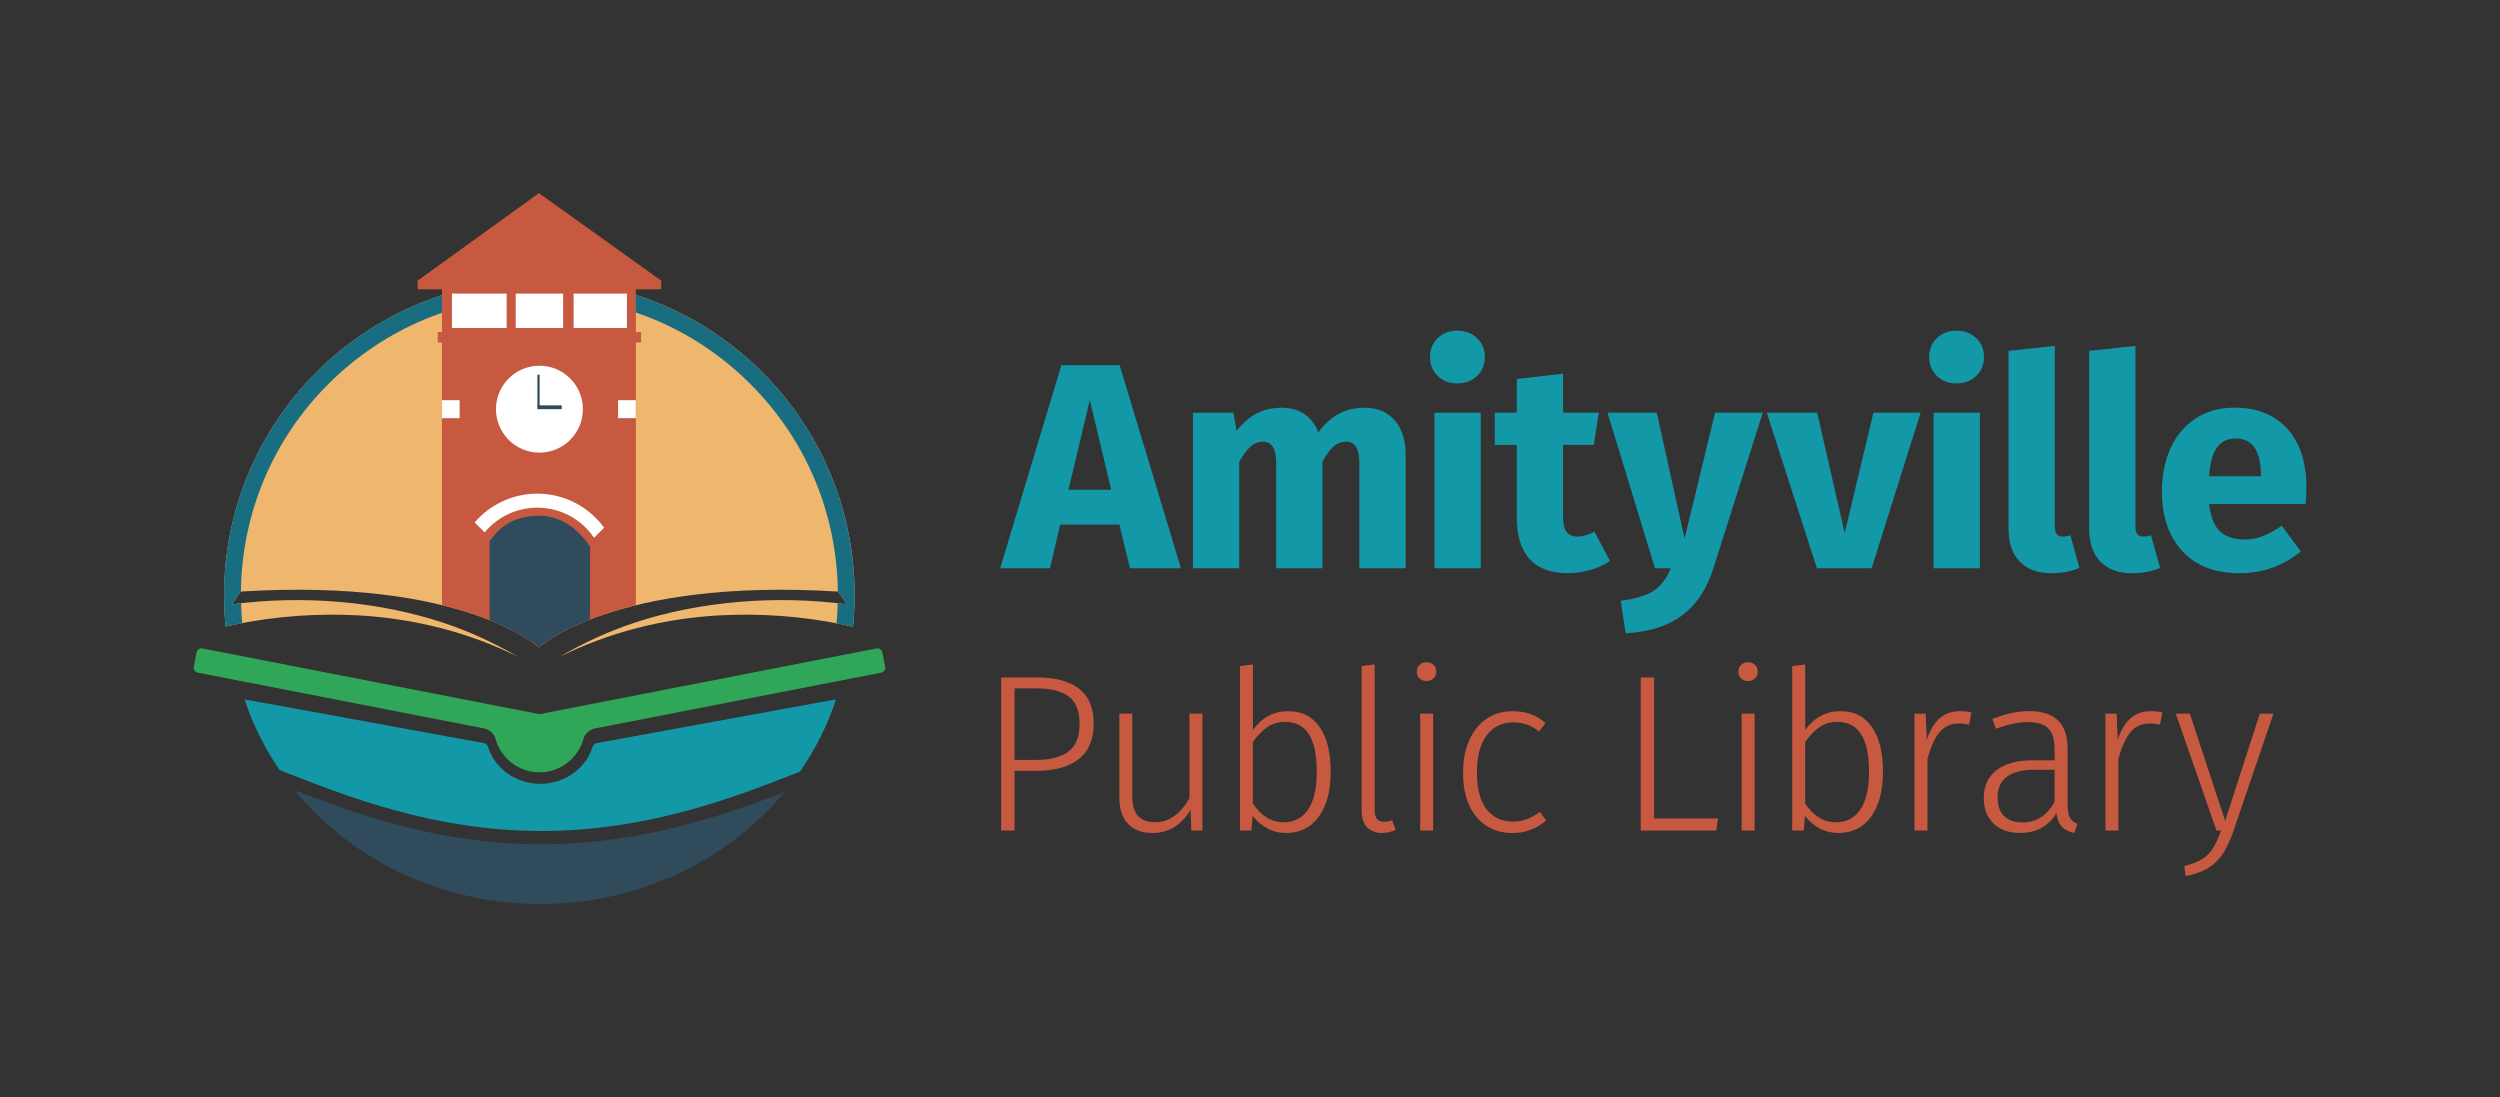 <?xml version="1.0" encoding="UTF-8"?>
<svg id="Layer_1" data-name="Layer 1" xmlns="http://www.w3.org/2000/svg" viewBox="0 0 1032.57 453.14">
  <rect x="0" y="0" width="1032.57" height="453.14" fill="#333333" stroke="none"/>
  <defs>
    <style>
      .cls-1 {
        fill: #c85941;
      }

      .cls-2 {
        fill: #efb66d;
      }

      .cls-3 {
        fill: #30a658;
      }

      .cls-4 {
        fill: #fff;
      }

      .cls-5 {
        fill: #1398a8;
      }

      .cls-6 {
        fill: #314821;
      }

      .cls-7 {
        fill: #304c5c;
      }

      .cls-8 {
        fill: #196d81;
      }
    </style>
  </defs>
  <g>
    <g>
      <path class="cls-5" d="M116.72,318.52c26.34,10.39,62.41,24.62,106.43,24.7.12,0,.25,0,.38,0,44.2,0,80.34-14.07,106.87-24.51,6.44-9.3,11.44-19.31,14.9-29.84l-2.73.5-3.83.7v-.02s-92.19,16.86-92.19,16.86c-.86.16-1.56.73-1.78,1.45-2.7,9.06-11.58,15.38-21.61,15.38s-18.92-6.33-21.61-15.38c-.22-.73-.91-1.3-1.78-1.45l-92.2-16.86v.02s-3.83-.7-3.83-.7l-2.73-.5c3.37,10.27,8.21,20.04,14.42,29.14.43.17.87.34,1.3.51Z"/>
      <path class="cls-7" d="M285.63,340.01c-21.57,5.85-41.9,8.7-62.11,8.7-.13,0-.26,0-.39,0-41.24-.07-75.4-12.13-101.42-22.27,6.49,7.94,14.01,15.08,22.43,21.3,11.02,8.14,23.29,14.48,36.47,18.84,13.63,4.51,27.94,6.8,42.53,6.8s28.9-2.29,42.53-6.8c13.17-4.36,25.44-10.7,36.47-18.84,8.17-6.03,15.49-12.93,21.85-20.59-11.15,4.3-24.07,8.99-38.35,12.86Z"/>
    </g>
    <g>
      <g>
        <path class="cls-2" d="M97.13,257.92c16.66-3.42,33.87-4.68,51.02-3.75,23.12,1.31,45.75,7.08,65.87,17.15-9.64-5.68-20.04-10.49-31.04-14.15-27.22-8.96-58.21-11.39-87.07-7.59,1.95-3.28,3.57-5.25,3.57-5.25,92.44-5.7,123.02,23.02,123.02,23.02l.05.07.05-.07s31.05-28.72,123.5-23.02c0,0,1.62,1.97,3.57,5.25-28.86-3.8-60.32-1.37-87.54,7.59-10.99,3.66-21.4,8.47-31.04,14.15,20.12-10.06,42.75-15.83,65.87-17.15,17.15-.93,34.36.33,51.02,3.75,1.46.3,2.91.62,4.35.95.43-4.29.65-8.64.65-13.05,0-71.92-58.3-130.22-130.22-130.22s-130.22,58.3-130.22,130.22c0,4.37.22,8.69.64,12.95,1.3-.3,2.6-.59,3.91-.85Z"/>
        <path class="cls-8" d="M97.13,257.92c.97-.2,1.95-.37,2.93-.55-.25-2.73-.42-5.48-.5-8.23-1.21.14-2.43.27-3.64.43,1.95-3.28,3.57-5.25,3.57-5.25,0,0,.01,0,.02,0,.39-32.37,13.16-62.75,36.09-85.68,23.29-23.29,54.25-36.11,87.18-36.11s63.9,12.83,87.18,36.11c22.93,22.93,35.71,53.31,36.09,85.68.01,0,.02,0,.04,0,0,0,1.62,1.97,3.57,5.25-1.21-.16-2.43-.29-3.66-.43-.07,2.78-.24,5.55-.5,8.31.83.16,1.66.3,2.48.47,1.46.3,2.91.62,4.35.95.43-4.29.65-8.64.65-13.05,0-71.92-58.3-130.22-130.22-130.22s-130.22,58.3-130.22,130.22c0,4.37.22,8.69.64,12.95,1.3-.3,2.6-.59,3.91-.85Z"/>
      </g>
      <path class="cls-6" d="M365.58,275.4l-1.16-5.94c-.22-1.11-1.29-1.83-2.4-1.62l-3.02.59c-.05,0-.1.01-.15.02l-8.07,1.57c-.69,3.67-1.54,7.29-2.53,10.84l15.72-3.07c1.11-.22,1.83-1.29,1.62-2.4Z"/>
      <path class="cls-6" d="M86.75,268.46c-.05,0-.1-.01-.15-.02l-3.02-.59c-1.11-.22-2.19.51-2.4,1.62l-1.16,5.94c-.22,1.11.51,2.19,1.62,2.4l15.72,3.07c-.99-3.56-1.84-7.17-2.53-10.84l-8.07-1.57Z"/>
      <path class="cls-6" d="M222.8,294.99h0l-127.97-24.95c.69,3.67,1.54,7.29,2.53,10.84l4.99.98v-.02s97.47,19.01,97.47,19.01c2.31.45,4.23,2.13,4.86,4.39,2.21,7.93,9.49,13.75,18.13,13.75h0c8.64,0,15.91-5.82,18.13-13.75.63-2.27,2.55-3.94,4.86-4.39l97.47-19.01v.02s4.99-.98,4.99-.98c.99-3.56,1.84-7.17,2.53-10.84l-127.97,24.95Z"/>
    </g>
    <g>
      <path class="cls-1" d="M182.56,137.16h-1.75v4.32h1.75v23.84h7.23v7.37h-7.23v77.22c28.9,7.04,39.96,17.42,39.96,17.42l.05.07.05-.07s11.17-10.32,40.01-17.36v-77.29h-7.26v-7.37h7.26v-23.84h2.16v-4.32h-2.16v-17.66h10.46v-3.59l-50.5-36.13-50.09,36.13v3.59h10.06v17.66Z"/>
      <path class="cls-7" d="M222.52,267.34l.05.07.05-.07s6.11-5.65,20.97-11.44l.12-3.96v-26.11c-4.04-6.38-11.36-12.82-20.92-12.82-14,0-18.57,8.21-20.59,10.52v32.56c14.42,5.73,20.31,11.26,20.31,11.26Z"/>
      <circle class="cls-4" cx="222.8" cy="169" r="17.95"/>
      <path class="cls-4" d="M209.25,135.48h-22.59v-14.22h22.59v14.22ZM232.59,121.26h-19.59v14.22h19.59v-14.22ZM258.93,121.26h-22.02v14.22h22.02v-14.22Z"/>
      <path class="cls-4" d="M200.17,219.88c5.19-6.23,13.01-10.2,21.76-10.2,9.75,0,18.35,4.93,23.44,12.43l4.15-4.15c-6.2-8.52-16.25-14.06-27.59-14.06-10.34,0-19.61,4.61-25.86,11.88l4.1,4.1Z"/>
      <g>
        <rect class="cls-7" x="221.96" y="154.73" width=".92" height="13.35"/>
        <rect class="cls-7" x="226.19" y="163.19" width="1.58" height="10.05" transform="translate(395.2 -58.77) rotate(90)"/>
      </g>
      <rect class="cls-4" x="182.56" y="165.33" width="7.23" height="7.37"/>
      <rect class="cls-4" x="255.31" y="165.33" width="7.23" height="7.37"/>
    </g>
    <path class="cls-3" d="M365.58,275.4l-1.16-5.94c-.22-1.11-1.29-1.83-2.4-1.62l-3.02.59c-.05,0-.1.01-.15.02l-136.04,26.53h0l-136.04-26.53c-.05,0-.1-.01-.15-.02l-3.02-.59c-1.11-.22-2.19.51-2.4,1.62l-1.16,5.94c-.22,1.11.51,2.19,1.62,2.4l20.71,4.05v-.02s97.47,19.01,97.47,19.01c2.31.45,4.23,2.13,4.86,4.39,2.21,7.93,9.49,13.75,18.13,13.75h0c8.64,0,15.91-5.82,18.13-13.75.63-2.27,2.55-3.94,4.86-4.39l97.47-19.01v.02s20.71-4.05,20.71-4.05c1.11-.22,1.83-1.29,1.62-2.4Z"/>
  </g>
  <g>
    <g>
      <path class="cls-5" d="M466.7,234.7l-4.36-18.03h-24.44l-4.24,18.03h-20.57l25.29-83.85h24.08l25.29,83.85h-21.05ZM441.29,202.27h17.67l-8.83-37.03-8.83,37.03Z"/>
      <path class="cls-5" d="M575.98,173.54c3.06,3.43,4.6,8.17,4.6,14.22v46.95h-19.12v-43.68c0-5.73-1.82-8.59-5.45-8.59-2.02,0-3.79.69-5.32,2.06-1.53,1.37-3.03,3.47-4.48,6.29v43.92h-19.12v-43.68c0-5.73-1.82-8.59-5.45-8.59-1.94,0-3.69.71-5.26,2.12-1.57,1.41-3.08,3.49-4.54,6.23v43.92h-19.12v-64.25h16.7l1.33,7.5c2.5-3.23,5.26-5.63,8.29-7.2,3.03-1.57,6.47-2.36,10.35-2.36,3.63,0,6.75.89,9.38,2.66,2.62,1.78,4.54,4.28,5.75,7.5,2.58-3.47,5.42-6.03,8.53-7.68,3.1-1.65,6.67-2.48,10.71-2.48,5.08,0,9.15,1.71,12.22,5.14Z"/>
      <path class="cls-5" d="M610.08,139.66c2.14,2.06,3.21,4.66,3.21,7.8s-1.07,5.75-3.21,7.8c-2.14,2.06-4.86,3.09-8.17,3.09s-6.01-1.03-8.11-3.09c-2.1-2.06-3.15-4.66-3.15-7.8s1.05-5.75,3.15-7.8c2.1-2.06,4.8-3.08,8.11-3.08s6.03,1.03,8.17,3.08ZM611.59,170.45v64.25h-19.12v-64.25h19.12Z"/>
      <path class="cls-5" d="M664.95,231.68c-2.34,1.62-5.06,2.86-8.17,3.75-3.11.89-6.19,1.33-9.26,1.33-14.04-.08-21.05-7.82-21.05-23.23v-29.77h-9.08v-13.31h9.08v-13.92l19.12-2.18v16.09h14.76l-2.06,13.31h-12.71v29.52c0,2.99.48,5.12,1.45,6.41.97,1.29,2.5,1.94,4.6,1.94s4.48-.68,6.9-2.06l6.41,12.1Z"/>
      <path class="cls-5" d="M707.62,234.82c-2.58,8.31-6.8,14.7-12.64,19.18-5.85,4.48-13.69,7-23.53,7.56l-2.06-13.43c6.13-.81,10.67-2.18,13.61-4.11,2.94-1.94,5.3-5.04,7.08-9.32h-6.53l-19.6-64.25h20.33l11.5,52.03,12.58-52.03h19.72l-20.45,64.37Z"/>
      <path class="cls-5" d="M793.26,170.45l-20.21,64.25h-22.63l-20.69-64.25h20.81l11.37,49.73,11.86-49.73h19.48Z"/>
      <path class="cls-5" d="M816.24,139.66c2.14,2.06,3.21,4.66,3.21,7.8s-1.07,5.75-3.21,7.8c-2.14,2.06-4.86,3.09-8.17,3.09s-6.01-1.03-8.11-3.09c-2.1-2.06-3.15-4.66-3.15-7.8s1.05-5.75,3.15-7.8c2.1-2.06,4.8-3.08,8.11-3.08s6.03,1.03,8.17,3.08ZM817.75,170.45v64.25h-19.12v-64.25h19.12Z"/>
      <path class="cls-5" d="M834.23,231.98c-3.11-3.19-4.66-7.72-4.66-13.61v-73.45l19.12-2.06v74.78c0,2.66,1.09,3.99,3.27,3.99,1.13,0,2.18-.2,3.15-.6l3.75,13.55c-3.47,1.45-7.34,2.18-11.62,2.18-5.57,0-9.9-1.59-13.01-4.78Z"/>
      <path class="cls-5" d="M867.54,231.98c-3.11-3.19-4.66-7.72-4.66-13.61v-73.45l19.12-2.06v74.78c0,2.66,1.09,3.99,3.27,3.99,1.13,0,2.18-.2,3.15-.6l3.75,13.55c-3.47,1.45-7.34,2.18-11.62,2.18-5.57,0-9.9-1.59-13.01-4.78Z"/>
      <path class="cls-5" d="M952.23,208.2h-39.81c.65,5.41,2.18,9.2,4.6,11.37s5.77,3.27,10.04,3.27c2.58,0,5.08-.46,7.5-1.39,2.42-.93,5.04-2.36,7.87-4.3l7.86,10.65c-7.5,5.97-15.85,8.95-25.05,8.95-10.41,0-18.39-3.06-23.96-9.2-5.57-6.13-8.35-14.36-8.35-24.68,0-6.53,1.17-12.4,3.51-17.61,2.34-5.2,5.77-9.32,10.29-12.34,4.52-3.03,9.92-4.54,16.21-4.54,9.28,0,16.54,2.9,21.78,8.71,5.24,5.81,7.87,13.88,7.87,24.2,0,2.66-.12,4.96-.36,6.9ZM933.83,195.86c-.16-9.84-3.63-14.76-10.41-14.76-3.31,0-5.87,1.21-7.68,3.63-1.82,2.42-2.92,6.41-3.33,11.98h21.42v-.85Z"/>
    </g>
    <g>
      <path class="cls-1" d="M445.67,284.46c4.03,3.11,6.05,7.86,6.05,14.26,0,6.77-2.11,11.74-6.32,14.91-4.21,3.17-9.98,4.75-17.31,4.75h-9.04v24.64h-5.54v-63.22h14.86c7.51,0,13.27,1.55,17.31,4.66ZM441.29,310.44c3.08-2.28,4.61-6.15,4.61-11.63,0-5.17-1.49-8.88-4.48-11.12-2.99-2.25-7.37-3.37-13.15-3.37h-9.23v29.54h9.04c5.72,0,10.12-1.14,13.2-3.42Z"/>
      <path class="cls-1" d="M496.65,343.02h-4.62l-.28-8.58c-3.82,6.4-9.08,9.6-15.78,9.6-4.37,0-7.74-1.28-10.11-3.83-2.37-2.55-3.55-6.2-3.55-10.94v-34.52h5.35v33.96c0,3.75.79,6.51,2.35,8.26,1.57,1.75,3.95,2.63,7.15,2.63,5.6,0,10.31-3.29,14.12-9.88v-34.98h5.35v48.27Z"/>
      <path class="cls-1" d="M544.99,300.2c3.08,4.31,4.62,10.46,4.62,18.46s-1.62,14-4.85,18.55c-3.23,4.55-7.74,6.83-13.52,6.83-2.89,0-5.52-.65-7.89-1.94-2.37-1.29-4.35-3.01-5.95-5.17l-.55,6.09h-4.71v-67.93l5.35-.65v27.04c3.81-5.17,8.64-7.75,14.49-7.75s9.94,2.15,13.01,6.46ZM540.32,334.3c2.37-3.54,3.55-8.75,3.55-15.64,0-13.66-4.34-20.49-13.01-20.49-2.89,0-5.39.72-7.48,2.17-2.09,1.45-4.06,3.49-5.91,6.14v25.38c1.54,2.4,3.38,4.29,5.54,5.68,2.15,1.38,4.55,2.08,7.2,2.08,4.37,0,7.74-1.77,10.11-5.31Z"/>
      <path class="cls-1" d="M564.68,341.73c-1.51-1.54-2.26-3.81-2.26-6.83v-59.81l5.35-.65v60.27c0,3.14,1.29,4.71,3.88,4.71,1.29,0,2.4-.21,3.32-.65l1.48,3.97c-1.72.86-3.57,1.29-5.54,1.29-2.65,0-4.72-.77-6.23-2.31Z"/>
      <path class="cls-1" d="M592.11,274.63c.74.74,1.11,1.66,1.11,2.77s-.37,2.03-1.11,2.77-1.72,1.11-2.95,1.11-2.12-.37-2.86-1.11-1.11-1.66-1.11-2.77.37-2.03,1.11-2.77,1.69-1.11,2.86-1.11c1.23,0,2.21.37,2.95,1.11ZM591.93,294.75v48.27h-5.35v-48.27h5.35Z"/>
      <path class="cls-1" d="M632.07,294.89c2.15.77,4.25,2.02,6.28,3.74l-2.68,3.51c-1.6-1.29-3.25-2.25-4.94-2.86-1.69-.61-3.62-.92-5.77-.92-4.55,0-8.18,1.77-10.89,5.31-2.71,3.54-4.06,8.69-4.06,15.46s1.34,11.75,4.01,15.14c2.68,3.38,6.29,5.08,10.84,5.08,2.15,0,4.11-.34,5.86-1.01,1.75-.68,3.52-1.69,5.31-3.05l2.58,3.6c-4.06,3.45-8.68,5.17-13.84,5.17-4.12,0-7.72-.99-10.8-2.95-3.08-1.97-5.46-4.81-7.15-8.54-1.69-3.72-2.54-8.17-2.54-13.34s.84-9.58,2.54-13.43c1.69-3.84,4.08-6.81,7.15-8.91,3.08-2.09,6.65-3.14,10.71-3.14,2.77,0,5.23.38,7.38,1.15Z"/>
      <path class="cls-1" d="M683.2,279.8v58.24h26.4l-.74,4.98h-31.2v-63.22h5.54Z"/>
      <path class="cls-1" d="M724.9,274.63c.74.74,1.11,1.66,1.11,2.77s-.37,2.03-1.11,2.77-1.72,1.11-2.95,1.11-2.12-.37-2.86-1.11-1.11-1.66-1.11-2.77.37-2.03,1.11-2.77,1.69-1.11,2.86-1.11c1.23,0,2.21.37,2.95,1.11ZM724.71,294.75v48.27h-5.35v-48.27h5.35Z"/>
      <path class="cls-1" d="M773.09,300.2c3.08,4.31,4.62,10.46,4.62,18.46s-1.62,14-4.85,18.55c-3.23,4.55-7.74,6.83-13.52,6.83-2.89,0-5.52-.65-7.89-1.94-2.37-1.29-4.35-3.01-5.95-5.17l-.55,6.09h-4.71v-67.93l5.35-.65v27.04c3.81-5.17,8.64-7.75,14.49-7.75s9.94,2.15,13.01,6.46ZM768.42,334.3c2.37-3.54,3.55-8.75,3.55-15.64,0-13.66-4.34-20.49-13.01-20.49-2.89,0-5.39.72-7.48,2.17-2.09,1.45-4.06,3.49-5.91,6.14v25.38c1.54,2.4,3.38,4.29,5.54,5.68,2.15,1.38,4.55,2.08,7.2,2.08,4.37,0,7.74-1.77,10.11-5.31Z"/>
      <path class="cls-1" d="M814.27,294.29l-1.01,5.08c-1.35-.37-2.77-.55-4.25-.55-3.26,0-5.89,1.19-7.89,3.55-2,2.37-3.68,6.08-5.03,11.12v29.54h-5.35v-48.27h4.62l.46,10.8c1.29-4,3.06-6.97,5.31-8.91,2.25-1.94,5.03-2.91,8.35-2.91,1.91,0,3.51.18,4.8.55Z"/>
      <path class="cls-1" d="M854.92,337.76c.65,1.11,1.68,1.94,3.09,2.49l-1.2,3.78c-2.21-.43-3.92-1.26-5.12-2.49-1.2-1.23-1.98-3.11-2.35-5.63-3.32,5.42-8.34,8.12-15.04,8.12-4.62,0-8.26-1.31-10.94-3.92-2.68-2.62-4.01-6.11-4.01-10.48,0-4.98,1.77-8.83,5.31-11.54,3.54-2.71,8.45-4.06,14.72-4.06h9.23v-4.71c0-3.88-.86-6.69-2.58-8.45-1.72-1.75-4.58-2.63-8.58-2.63-3.69,0-8.06.92-13.11,2.77l-1.38-4.06c5.41-2.15,10.49-3.23,15.23-3.23,10.52,0,15.78,5.11,15.78,15.32v23.26c0,2.52.32,4.34.97,5.45ZM848.6,331.21v-13.29h-8.4c-4.92,0-8.68.96-11.26,2.86-2.58,1.91-3.88,4.77-3.88,8.58,0,3.32.89,5.88,2.68,7.66,1.78,1.79,4.28,2.68,7.48,2.68,5.78,0,10.25-2.83,13.38-8.49Z"/>
      <path class="cls-1" d="M893.13,294.29l-1.01,5.08c-1.35-.37-2.77-.55-4.25-.55-3.26,0-5.89,1.19-7.89,3.55-2,2.37-3.68,6.08-5.03,11.12v29.54h-5.35v-48.27h4.62l.46,10.8c1.29-4,3.06-6.97,5.31-8.91,2.25-1.94,5.03-2.91,8.35-2.91,1.91,0,3.51.18,4.8.55Z"/>
      <path class="cls-1" d="M922.48,343.21c-1.29,3.75-2.71,6.83-4.25,9.23-1.54,2.4-3.54,4.38-6,5.95-2.46,1.57-5.63,2.72-9.51,3.46l-.55-4.15c3.2-.8,5.71-1.79,7.52-2.95,1.81-1.17,3.26-2.63,4.34-4.38,1.08-1.75,2.17-4.2,3.28-7.34h-1.85l-16.8-48.27h5.81l14.58,44.3,14.31-44.3h5.63l-16.52,48.46Z"/>
    </g>
  </g>
</svg>